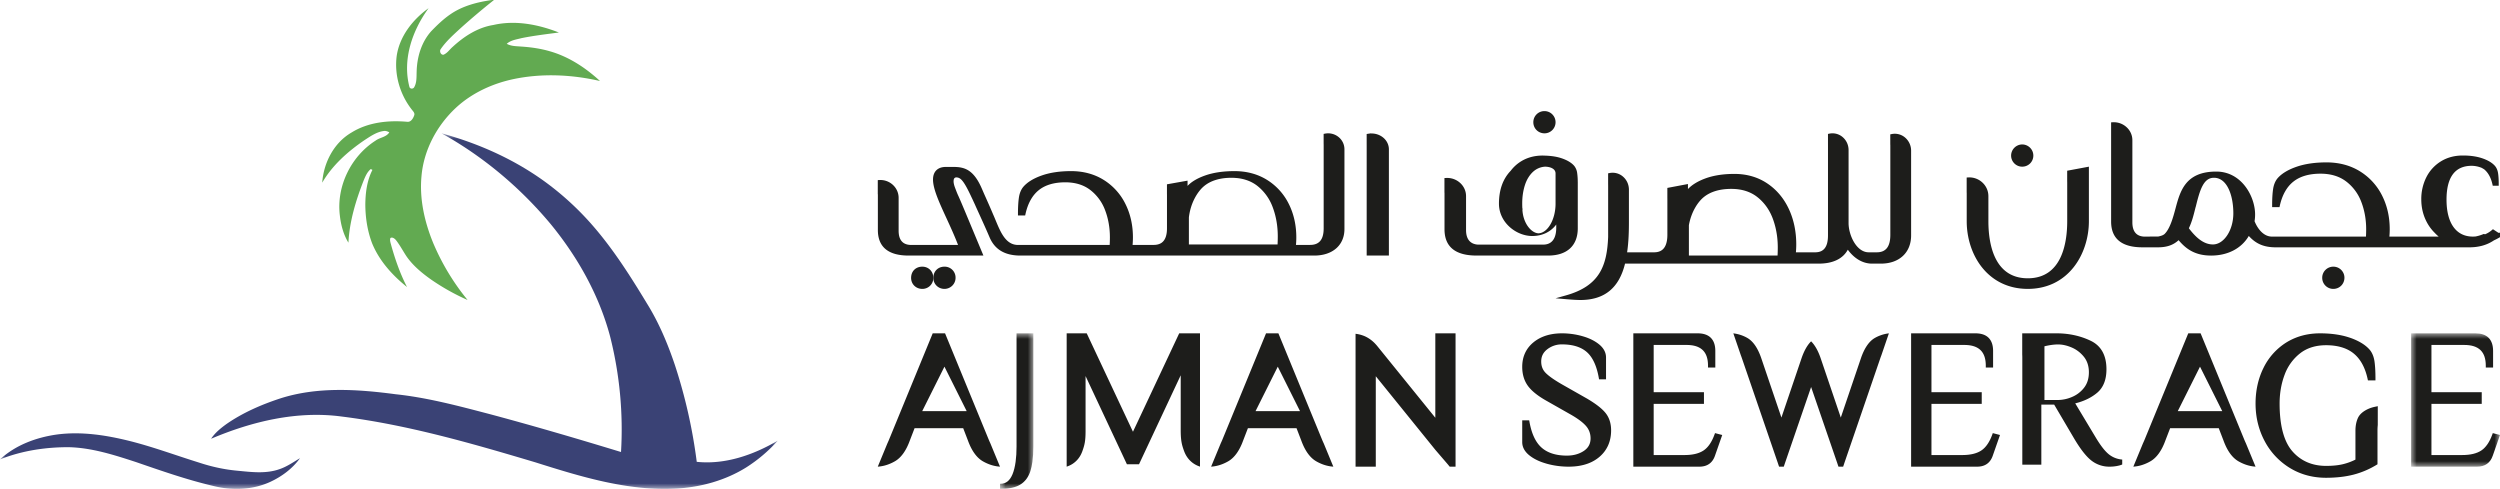<svg xmlns="http://www.w3.org/2000/svg" width="225" height="44" fill="none"><path fill="#62AA51" fill-rule="evenodd" d="M44.278 0h.178a66 66 0 0 0-3.008 2.54c-.628.582-1.284 1.155-1.771 1.863-.158.186-.02.558.243.521.34-.143.546-.468.816-.703 1.024-.943 2.254-1.747 3.661-1.971 1.98-.457 4.044-.051 5.903.675-1.121.15-2.245.282-3.354.505-.46.123-.975.18-1.337.513.389.22.848.211 1.28.246.868.056 1.735.176 2.571.418 1.72.484 3.244 1.49 4.54 2.684-2.53-.58-5.195-.707-7.746-.18-1.921.4-3.772 1.25-5.213 2.581-1.73 1.61-2.91 3.824-3.108 6.176-.19 2.032.27 4.074 1.034 5.953A20.9 20.9 0 0 0 42.083 27a20 20 0 0 1-3.268-1.829c-.827-.584-1.624-1.24-2.209-2.07-.33-.491-.6-1.02-.967-1.488-.115-.135-.318-.3-.5-.194-.06.144-.024.302.012.448.373 1.362.829 2.708 1.482 3.967-1.316-1.053-2.488-2.35-3.133-3.912-.428-1.114-.611-2.309-.621-3.496.011-1.07.145-2.168.64-3.135l-.146-.078c-.328.266-.49.662-.647 1.038-.7 1.79-1.27 3.662-1.368 5.589-.46-.751-.682-1.62-.776-2.486-.306-2.585 1.004-5.283 3.213-6.694.39-.295.971-.31 1.243-.75-.16-.087-.338-.154-.523-.116-.628.088-1.157.46-1.674.794-1.511 1.023-2.92 2.267-3.841 3.85.13-1.79 1.04-3.581 2.639-4.512 1.477-.918 3.293-1.116 5-.966.339.048.543-.296.636-.568.093-.225-.119-.395-.237-.56-1.04-1.342-1.55-3.088-1.338-4.77.247-1.773 1.434-3.296 2.874-4.325-1.467 2.011-2.368 4.604-1.728 7.073.045.21.343.214.434.035.241-.42.201-.926.219-1.392.03-1.311.425-2.663 1.324-3.657.528-.547 1.08-1.078 1.71-1.509C41.636.524 42.965.187 44.279 0" clip-rule="evenodd"/><mask id="a" width="70" height="32" x="0" y="12" maskUnits="userSpaceOnUse" style="mask-type:luminance"><path fill="#fff" fill-rule="evenodd" d="M0 12h70v32H0z" clip-rule="evenodd"/></mask><g mask="url(#a)"><path fill="#3A4275" fill-rule="evenodd" d="M39.743 12c3.463.948 6.798 2.454 9.666 4.624a26 26 0 0 1 3.926 3.668c1.88 2.158 3.414 4.583 4.892 7.023 1.067 1.716 1.855 3.588 2.5 5.497a47 47 0 0 1 1.98 8.753c2.565.268 5.109-.625 7.293-1.908a13.5 13.5 0 0 1-2.85 2.417c-1.88 1.169-4.078 1.773-6.28 1.897-4.366.241-8.606-1.074-12.716-2.37-5.714-1.703-11.476-3.373-17.408-4.114-4.008-.536-8.07.44-11.746 2 .353-.534.857-.943 1.37-1.316 1.469-1.02 3.127-1.744 4.822-2.303 3.361-1.085 6.96-.843 10.41-.387 2.893.306 5.709 1.066 8.515 1.8 3.947 1.056 7.868 2.209 11.775 3.4.21-3.478-.123-6.99-.974-10.369-.984-3.721-2.908-7.152-5.34-10.124-2.74-3.291-6.083-6.103-9.835-8.188M5.057 39.115c2.206-.305 4.44.035 6.59.569 2.116.53 4.167 1.296 6.251 1.944 1.121.371 2.278.63 3.452.735 1.263.122 2.582.298 3.81-.14.661-.223 1.24-.631 1.84-.987-.685.95-1.649 1.658-2.687 2.137-1.621.742-3.477.783-5.182.347-2.338-.553-4.613-1.349-6.887-2.133-1.967-.642-3.972-1.289-6.052-1.34-2.103-.007-4.222.316-6.192 1.098 1.396-1.285 3.228-1.963 5.057-2.23" clip-rule="evenodd"/></g><path fill="#1D1D1B" fill-rule="evenodd" d="M139.008 12a.997.997 0 0 0 .992-1c0-.551-.445-1-.992-1A.994.994 0 0 0 138 11c0 .56.443 1 1.008 1M181.992 15A.994.994 0 0 0 183 14c0-.551-.452-1-1.008-1a1.01 1.01 0 0 0-.992 1c0 .551.445 1 .992 1M177.001 17.317l.003.068v2.52c0 3.029 1.889 6.095 5.498 6.095 1.683 0 3.107-.671 4.118-1.94.877-1.1 1.38-2.615 1.38-4.155V15l-1.954.365v.94q.004.064.003.143v3.457c0 1.92-.461 5.141-3.547 5.141s-3.547-3.22-3.547-5.14V17.66c0-.466-.188-.9-.529-1.223a1.72 1.72 0 0 0-1.261-.469l-.165.008v1.325zM209 24.992A.993.993 0 0 0 210 26c.561 0 1-.443 1-1.008a.997.997 0 0 0-1-.992c-.551 0-1 .445-1 .992M197.025 20.58l-.025-.042c.275-.582.42-1.161.56-1.723l.031-.125.036-.116c.367-1.507.698-2.574 1.621-2.574h.061c1.168.05 1.691 1.643 1.691 3.198 0 1.519-.842 2.802-1.838 2.802-.23 0-.447-.047-.65-.129-.611-.244-1.104-.794-1.487-1.29m-4.209 1.678h1.394c.802 0 1.38-.199 1.864-.643.617.726 1.406 1.385 2.926 1.385 1.502 0 2.733-.643 3.392-1.766.643.717 1.376 1.024 2.434 1.024h17.408c.87 0 1.6-.207 2.223-.629.178-.082.325-.158.462-.239l.081-.048v-.398l-.14.008-.495-.325-.099.084a2.3 2.3 0 0 1-.599.37.4.4 0 0 1-.074-.011l-.057-.015-.054.023a3.4 3.4 0 0 1-.688.205 4 4 0 0 1-.238.009c-1.505 0-2.369-1.212-2.369-3.323 0-2.022.761-3.047 2.261-3.047.297 0 .612.065.907.185l.214.125c.363.298.615.754.75 1.354l.029.13h.537v-.165q0-.555-.054-.934-.058-.412-.274-.673c-.241-.282-.621-.514-1.128-.69-.497-.173-1.092-.26-1.769-.26-.745 0-1.409.177-1.977.527a3.54 3.54 0 0 0-1.312 1.43 4.36 4.36 0 0 0-.455 1.992c0 .759.175 1.464.521 2.098.183.336.416.645.691.917q.165.176.352.334h-4.435q.03-.331.03-.665c0-1.11-.233-2.133-.694-3.04a5.37 5.37 0 0 0-1.994-2.173c-.861-.531-1.872-.8-3.004-.8-1.036 0-1.945.133-2.703.397-.767.267-1.341.617-1.705 1.04-.208.253-.343.587-.4.993-.055.384-.082.866-.082 1.433v.163h.663l.028-.129c.217-.967.629-1.698 1.225-2.17s1.416-.711 2.44-.711c.918 0 1.692.234 2.3.696a4.14 4.14 0 0 1 1.362 1.83c.294.758.444 1.59.444 2.471 0 .226-.006.444-.018.665h-8.468c-.75 0-1.296-.715-1.559-1.388q.048-.281.048-.606c0-1.618-1.214-3.858-3.493-3.858-2.782 0-3.252 1.762-3.668 3.317-.209.778-.497 1.844-.999 2.313-.164.133-.404.183-.564.217l-1.298.005c-.679-.047-1.023-.48-1.023-1.287v-7.384c0-.447-.184-.863-.517-1.171a1.7 1.7 0 0 0-1.234-.448l-.162.007.001 8.927c0 1.54.947 2.322 2.815 2.322M159.548 19.668q.281.752.388 1.586a8 8 0 0 1 .064 1.024q0 .362-.019.722h-7.98L152 20.271c.219-1.235.828-2.111 1.326-2.52.607-.498 1.444-.751 2.488-.751.936 0 1.725.247 2.345.735a4 4 0 0 1 .439.4q.615.642.95 1.533M172 13.565a1.55 1.55 0 0 0-.531-1.176 1.42 1.42 0 0 0-1.21-.324l-.135.027.001.898c.005.055.005.123.005.195v7.95c0 1.058-.397 1.573-1.215 1.573h-.734c-1.105 0-1.809-1.557-1.809-2.629v-6.572c0-.45-.192-.874-.525-1.161a1.4 1.4 0 0 0-1.194-.32l-.135.028v.948l.001.074v8.113c0 1.022-.374 1.519-1.145 1.519h-1.742q.031-.357.031-.72c0-1.17-.228-2.247-.679-3.203-.453-.961-1.109-1.732-1.95-2.29-.842-.56-1.831-.843-2.938-.843-1.013 0-1.902.14-2.643.418-.664.249-1.18.566-1.537.945v-.453l-1.854.35v.902q.002.06.002.137v3.183c0 .271-.028.514-.084.72-.154.575-.518.854-1.114.854h-2.425c.143-.962.162-1.966.162-2.738v-2.898c0-.456-.193-.883-.53-1.174a1.42 1.42 0 0 0-1.207-.325l-.135.026v.981q.002.062.002.134v4.613c-.107 2.62-.782 4.413-3.81 5.261l-.923.258.953.08c.577.05 1.005.074 1.272.074 2.17 0 3.488-1.071 4.028-3.274h17.436c1.268 0 2.17-.433 2.614-1.252.592.808 1.361 1.252 2.175 1.252h.804c1.651 0 2.718-.996 2.718-2.537zM137.987 15.449a1.74 1.74 0 0 1 1.075-.449c.031 0 .328.002.582.117l.003.002.053.026.015.009.041.026.02.013.038.03.018.014.05.05a.5.5 0 0 1 .118.343v2.698c0 1.432-.713 2.655-1.553 2.672-.638-.04-1.362-.896-1.43-2.112a.2.2 0 0 0 .012-.062.2.2 0 0 0-.019-.09 9 9 0 0 1-.01-.436c0-.587.082-1.14.244-1.645.159-.493.409-.9.743-1.207M142 20.547v-4.168l-.001-.024h-.001a6 6 0 0 0-.051-.77 1.3 1.3 0 0 0-.269-.659c-.237-.274-.608-.5-1.104-.672-.411-.143-.905-.225-1.467-.245l-.075-.004q-.093-.004-.188-.005c-.729 0-1.379.173-1.934.513a3.4 3.4 0 0 0-.946.857c-.702.727-1.058 1.723-1.058 2.961 0 1.715 1.576 2.91 2.989 2.91.905 0 1.668-.365 2.167-1.034v.287c0 .694-.204 1.522-1.179 1.522h-5.875c-.696-.048-1.064-.501-1.064-1.31v-3.053c0-.451-.187-.872-.526-1.184a1.73 1.73 0 0 0-1.252-.453l-.166.008v1.282l.001.018a1 1 0 0 1 .005.075v3.236c0 1.57.969 2.365 2.88 2.365h6.454c1.69 0 2.66-.894 2.66-2.453M86 25.008A.98.98 0 0 0 85 24c-.58 0-1 .424-1 1.008 0 .556.44.992 1 .992.551 0 1-.445 1-.992" clip-rule="evenodd"/><path fill="#1D1D1B" fill-rule="evenodd" d="M84 25.008c0-.575-.426-1.008-.992-1.008-.593 0-1.008.415-1.008 1.008 0 .566.434.992 1.008.992a.98.98 0 0 0 .992-.992M107 19.571c.148-1.295.751-2.256 1.263-2.731q.051-.047.101-.089c.603-.498 1.436-.751 2.473-.751.138 0 .28.007.447.022a3.9 3.9 0 0 1 1.029.231c.317.121.605.284.856.482a4.36 4.36 0 0 1 1.381 1.933c.299.8.45 1.679.45 2.61q0 .362-.019.722H107zm13.469-7.24a1.48 1.48 0 0 0-1.207-.306l-.135.025v.865q.004.073.003.165v7.48c0 .997-.397 1.482-1.214 1.482h-1.279q.031-.335.031-.678c0-1.1-.228-2.115-.679-3.014a5.3 5.3 0 0 0-1.949-2.156c-.842-.526-1.83-.793-2.937-.793-1.013 0-1.902.132-2.643.393-.692.245-1.223.559-1.58.936v-.472l-1.854.33v.848q.002.057.002.13v2.995q0 .384-.084.678c-.154.54-.518.803-1.113.803h-1.898q.03-.335.031-.678c0-1.1-.229-2.115-.679-3.014a5.3 5.3 0 0 0-1.95-2.156c-.841-.526-1.83-.793-2.937-.793-1.013 0-1.902.132-2.642.393-.751.265-1.312.612-1.667 1.033q-.307.377-.392.984c-.053.38-.08.858-.08 1.42v.163h.648l.028-.128c.212-.96.615-1.684 1.197-2.152s1.385-.706 2.386-.706c.898 0 1.655.232 2.249.69a4.1 4.1 0 0 1 1.332 1.815c.288.752.434 1.577.434 2.451q0 .339-.019.678h-8.35c-1.023-.066-1.474-1.153-1.913-2.21-.08-.193-.155-.375-.233-.548-.214-.508-.441-1.02-.642-1.47a51 51 0 0 1-.355-.808c-.783-1.834-1.656-1.983-2.635-1.983h-.61c-.74 0-1.163.415-1.163 1.138 0 .845.558 2.06 1.206 3.467.358.78.729 1.585 1.046 2.414h-4.329c-.675-.046-1.017-.475-1.017-1.276v-2.952c0-.444-.18-.858-.508-1.166a1.66 1.66 0 0 0-1.21-.446L79 16.21v1.237l.002.019q.006.044.006.083v3.15c0 1.527.932 2.302 2.77 2.302h6.73l-.6-1.439c-1.03-2.474-1.416-3.4-1.646-3.91a6 6 0 0 1-.204-.484l-.076-.197c-.082-.218-.207-.547-.14-.825a.23.23 0 0 1 .244-.18c.368.018.649.278 1.345 1.775.049.096.097.202.156.329q.062.139.137.296c.118.27.26.58.426.944.277.607.59 1.295.92 2.069.475 1.091 1.382 1.622 2.774 1.622h26.439c1.651 0 2.717-.937 2.717-2.388v-7.176c0-.429-.193-.832-.531-1.106M123.001 23H125v-9.558c0-.42-.2-.816-.548-1.088a1.65 1.65 0 0 0-1.056-.34V12l-.215.031-.037.005-.039.007-.063.009v.002l-.042.007v.93l.001.097z" clip-rule="evenodd"/><mask id="b" width="3" height="14" x="90" y="30" maskUnits="userSpaceOnUse" style="mask-type:luminance"><path fill="#fff" fill-rule="evenodd" d="M90 30h3v14h-3z" clip-rule="evenodd"/></mask><g mask="url(#b)"><path fill="#1D1D1B" fill-rule="evenodd" d="M91.489 40.198c0 .499-.028.956-.083 1.358-.06.445-.155.824-.28 1.128-.24.576-.591.856-1.076.856H90V44h.05c.757 0 1.356-.131 1.78-.39.427-.262.733-.674.908-1.224.074-.23.133-.504.177-.812.056-.403.085-.866.085-1.376V30h-1.511z" clip-rule="evenodd"/></g><path fill="#1D1D1B" fill-rule="evenodd" d="M188 33.509c0 .558-.149 1.03-.444 1.4a2.67 2.67 0 0 1-1.094.826 3.3 3.3 0 0 1-1.231.265H184v-4.833c.454-.11.868-.167 1.231-.167.384 0 .794.092 1.221.274.424.18.793.462 1.096.835.3.372.452.842.452 1.4m1.763 7.352c-.343-.284-.736-.795-1.168-1.52l-1.825-3.038c.788-.192 1.455-.515 1.981-.96.55-.465.829-1.175.829-2.11 0-1.249-.477-2.11-1.418-2.562-.926-.445-1.962-.671-3.078-.671H182v1.896q.008.153.008.29v9.636h1.712v-5.41h1.154l1.759 2.987c.569.972 1.096 1.655 1.567 2.03a2.6 2.6 0 0 0 1.66.571q.324 0 .631-.054.284-.05.459-.122l.05-.021v-.443l-.051-.005a2.17 2.17 0 0 1-1.186-.494M129.179 37.598l-5.262-6.497-.112-.126a3 3 0 0 0-.942-.7 3 3 0 0 0-.796-.226l-.067-.01.001 11.961h1.82v-8.139l5.372 6.64 1.123 1.306.156.193H131V30h-1.821zM117 37h-4l2-4zm2.132 2.899a10 10 0 0 1-.126-.282l-3.936-9.581-.014-.036h-.039s-.194.002-.517.002-.518-.002-.518-.002h-.038l-3.949 9.616q-.064.148-.128.285L109 42l.094-.009c.48-.044.96-.2 1.426-.463.567-.319 1.025-.948 1.36-1.869l.431-1.119h4.378l.43 1.118c.336.922.794 1.551 1.361 1.87.466.263.946.419 1.426.463L120 42l-.866-2.099zM154.301 39.12c-.244.669-.572 1.147-.976 1.419-.407.275-.987.415-1.723.415h-2.771v-4.608h4.525V35.3h-4.525v-4.254h2.956c1.301 0 1.934.609 1.934 1.862v.17h.657v-1.495c0-1.036-.548-1.583-1.586-1.583H147v12h5.943c.709 0 1.183-.335 1.408-.995L155 39.15l-.648-.17zM101.967 38.857 97.805 30H96V42l.078-.03a2.132 2.132 0 0 0 .832-.536q.325-.337.498-.816c.2-.554.293-.913.293-1.816v-4.957l3.722 7.941 1.088-.001 3.753-8.01v4.949c0 .961.113 1.345.3 1.862q.177.488.507.833a2.2 2.2 0 0 0 .851.549l.078.029V30L106.128 30zM87 37h-4l2-4zm2.132 2.899a11 11 0 0 1-.126-.282l-3.936-9.581-.014-.036h-.039s-.194.002-.517.002-.518-.002-.518-.002h-.038l-3.95 9.616q-.063.148-.127.285L79 42l.094-.009c.48-.044.96-.2 1.426-.463.568-.319 1.025-.948 1.36-1.869l.431-1.119h4.378l.43 1.118c.336.922.793 1.551 1.36 1.87.467.263.947.419 1.427.463L90 42l-.867-2.099zM213.155 36.797c-.48.216-.8.498-.95.838-.143.322-.215.704-.215 1.137v2.593a5.3 5.3 0 0 1-1.103.407c-.42.105-.937.158-1.537.158-1.25 0-2.269-.44-3.029-1.306-.767-.872-1.156-2.32-1.156-4.305 0-.926.152-1.8.452-2.596a4.34 4.34 0 0 1 1.389-1.921c.619-.486 1.408-.732 2.344-.732 1.043 0 1.879.252 2.486.747.607.496 1.027 1.263 1.248 2.28l.03.137h.678v-.174c0-.596-.028-1.102-.083-1.506q-.09-.642-.411-1.045c-.37-.444-.954-.811-1.737-1.092l-.14-.046-.04-.013c-.737-.238-1.604-.358-2.576-.358-.749 0-1.453.121-2.093.36q-.522.197-.971.48a5.6 5.6 0 0 0-2.033 2.285c-.47.953-.708 2.028-.708 3.194 0 1.216.273 2.347.81 3.362a6.24 6.24 0 0 0 2.26 2.425c.347.214.718.393 1.103.53.672.242 1.405.364 2.177.364.894 0 1.715-.093 2.44-.276q.152-.039.302-.084a7.7 7.7 0 0 0 1.798-.804l.084-.05v-3.05q0-.247.025-.48l.001-1.699-.21.044q-.365.075-.635.196M142.738 35.82l-2.161-1.227c-.686-.394-1.18-.74-1.466-1.03-.271-.275-.402-.612-.402-1.033 0-.456.18-.816.551-1.1a2.12 2.12 0 0 1 1.318-.435c.959 0 1.71.231 2.232.688.526.46.889 1.24 1.081 2.32l.024.134h.628v-1.96c0-.45-.212-.85-.631-1.19-.36-.29-.813-.522-1.348-.688l-.023-.007-.141-.042a6.8 6.8 0 0 0-1.822-.25c-.638 0-1.213.102-1.709.304a3.3 3.3 0 0 0-.871.517c-.662.55-.998 1.29-.998 2.197 0 .657.166 1.225.495 1.687.323.454.876.905 1.644 1.341l2.162 1.227c.66.37 1.141.726 1.433 1.057.277.316.417.694.417 1.123 0 .486-.198.855-.605 1.128-.42.281-.934.424-1.528.424-.96 0-1.72-.237-2.259-.706-.543-.47-.916-1.257-1.107-2.335l-.024-.134H137v1.959c0 .451.218.855.649 1.199.388.31.89.555 1.492.727l.031.01.06.017a7.4 7.4 0 0 0 1.944.258c.66 0 1.252-.097 1.76-.289.385-.145.73-.347 1.024-.601.69-.595 1.04-1.395 1.04-2.38 0-.639-.178-1.176-.529-1.596-.339-.405-.922-.847-1.733-1.315M169.336 30.15a3.2 3.2 0 0 0-.6.267c-.518.297-.939.909-1.25 1.818l-1.814 5.345-1.814-5.346c-.22-.64-.495-1.137-.819-1.474l-.039-.041-.039.04c-.324.338-.599.834-.819 1.476l-1.814 5.345-1.814-5.346c-.311-.908-.732-1.52-1.25-1.817a3.3 3.3 0 0 0-.6-.268 3.4 3.4 0 0 0-.575-.136L156 30l.679 1.983q.053.137.104.289l3.213 9.37.107.32.016.038h.421l.111-.332L163 34.83l2.349 6.836.099.295.015.038h.421l.119-.357 3.214-9.372q.051-.15.105-.29L170 30l-.089.013a3.4 3.4 0 0 0-.575.136M179.301 39.12c-.244.669-.572 1.147-.976 1.419-.407.275-.986.415-1.723.415h-2.771v-4.608h4.525V35.3h-4.525v-4.254h2.956c1.301 0 1.934.609 1.934 1.862v.17h.657v-1.495c0-1.036-.548-1.583-1.586-1.583H172v12h5.943c.709 0 1.183-.335 1.408-.995L180 39.15l-.648-.17z" clip-rule="evenodd"/><mask id="c" width="8" height="12" x="217" y="30" maskUnits="userSpaceOnUse" style="mask-type:luminance"><path fill="#fff" fill-rule="evenodd" d="M217 30h8v12h-8z" clip-rule="evenodd"/></mask><g mask="url(#c)"><path fill="#1D1D1B" fill-rule="evenodd" d="m224.352 38.98-.051.14c-.243.669-.572 1.147-.975 1.419-.408.275-.988.415-1.724.415h-2.772v-4.608h4.526V35.3h-4.526v-4.254h2.957c1.301 0 1.934.609 1.934 1.862v.17h.657v-1.495c0-1.036-.548-1.583-1.586-1.583H217v12h5.943c.709 0 1.183-.335 1.408-.995L225 39.15z" clip-rule="evenodd"/></g><path fill="#1D1D1B" fill-rule="evenodd" d="M200 37h-4l2-4zm2.132 2.899a10 10 0 0 1-.126-.282l-3.936-9.581-.014-.036h-.039s-.194.002-.517.002-.518-.002-.518-.002h-.038l-3.949 9.616q-.064.148-.128.285L192 42l.094-.009c.48-.044.96-.2 1.426-.463.567-.319 1.025-.948 1.36-1.869l.431-1.119h4.378l.43 1.118c.336.922.794 1.551 1.361 1.87.466.263.946.419 1.426.463L203 42l-.867-2.099z" clip-rule="evenodd"/></svg>